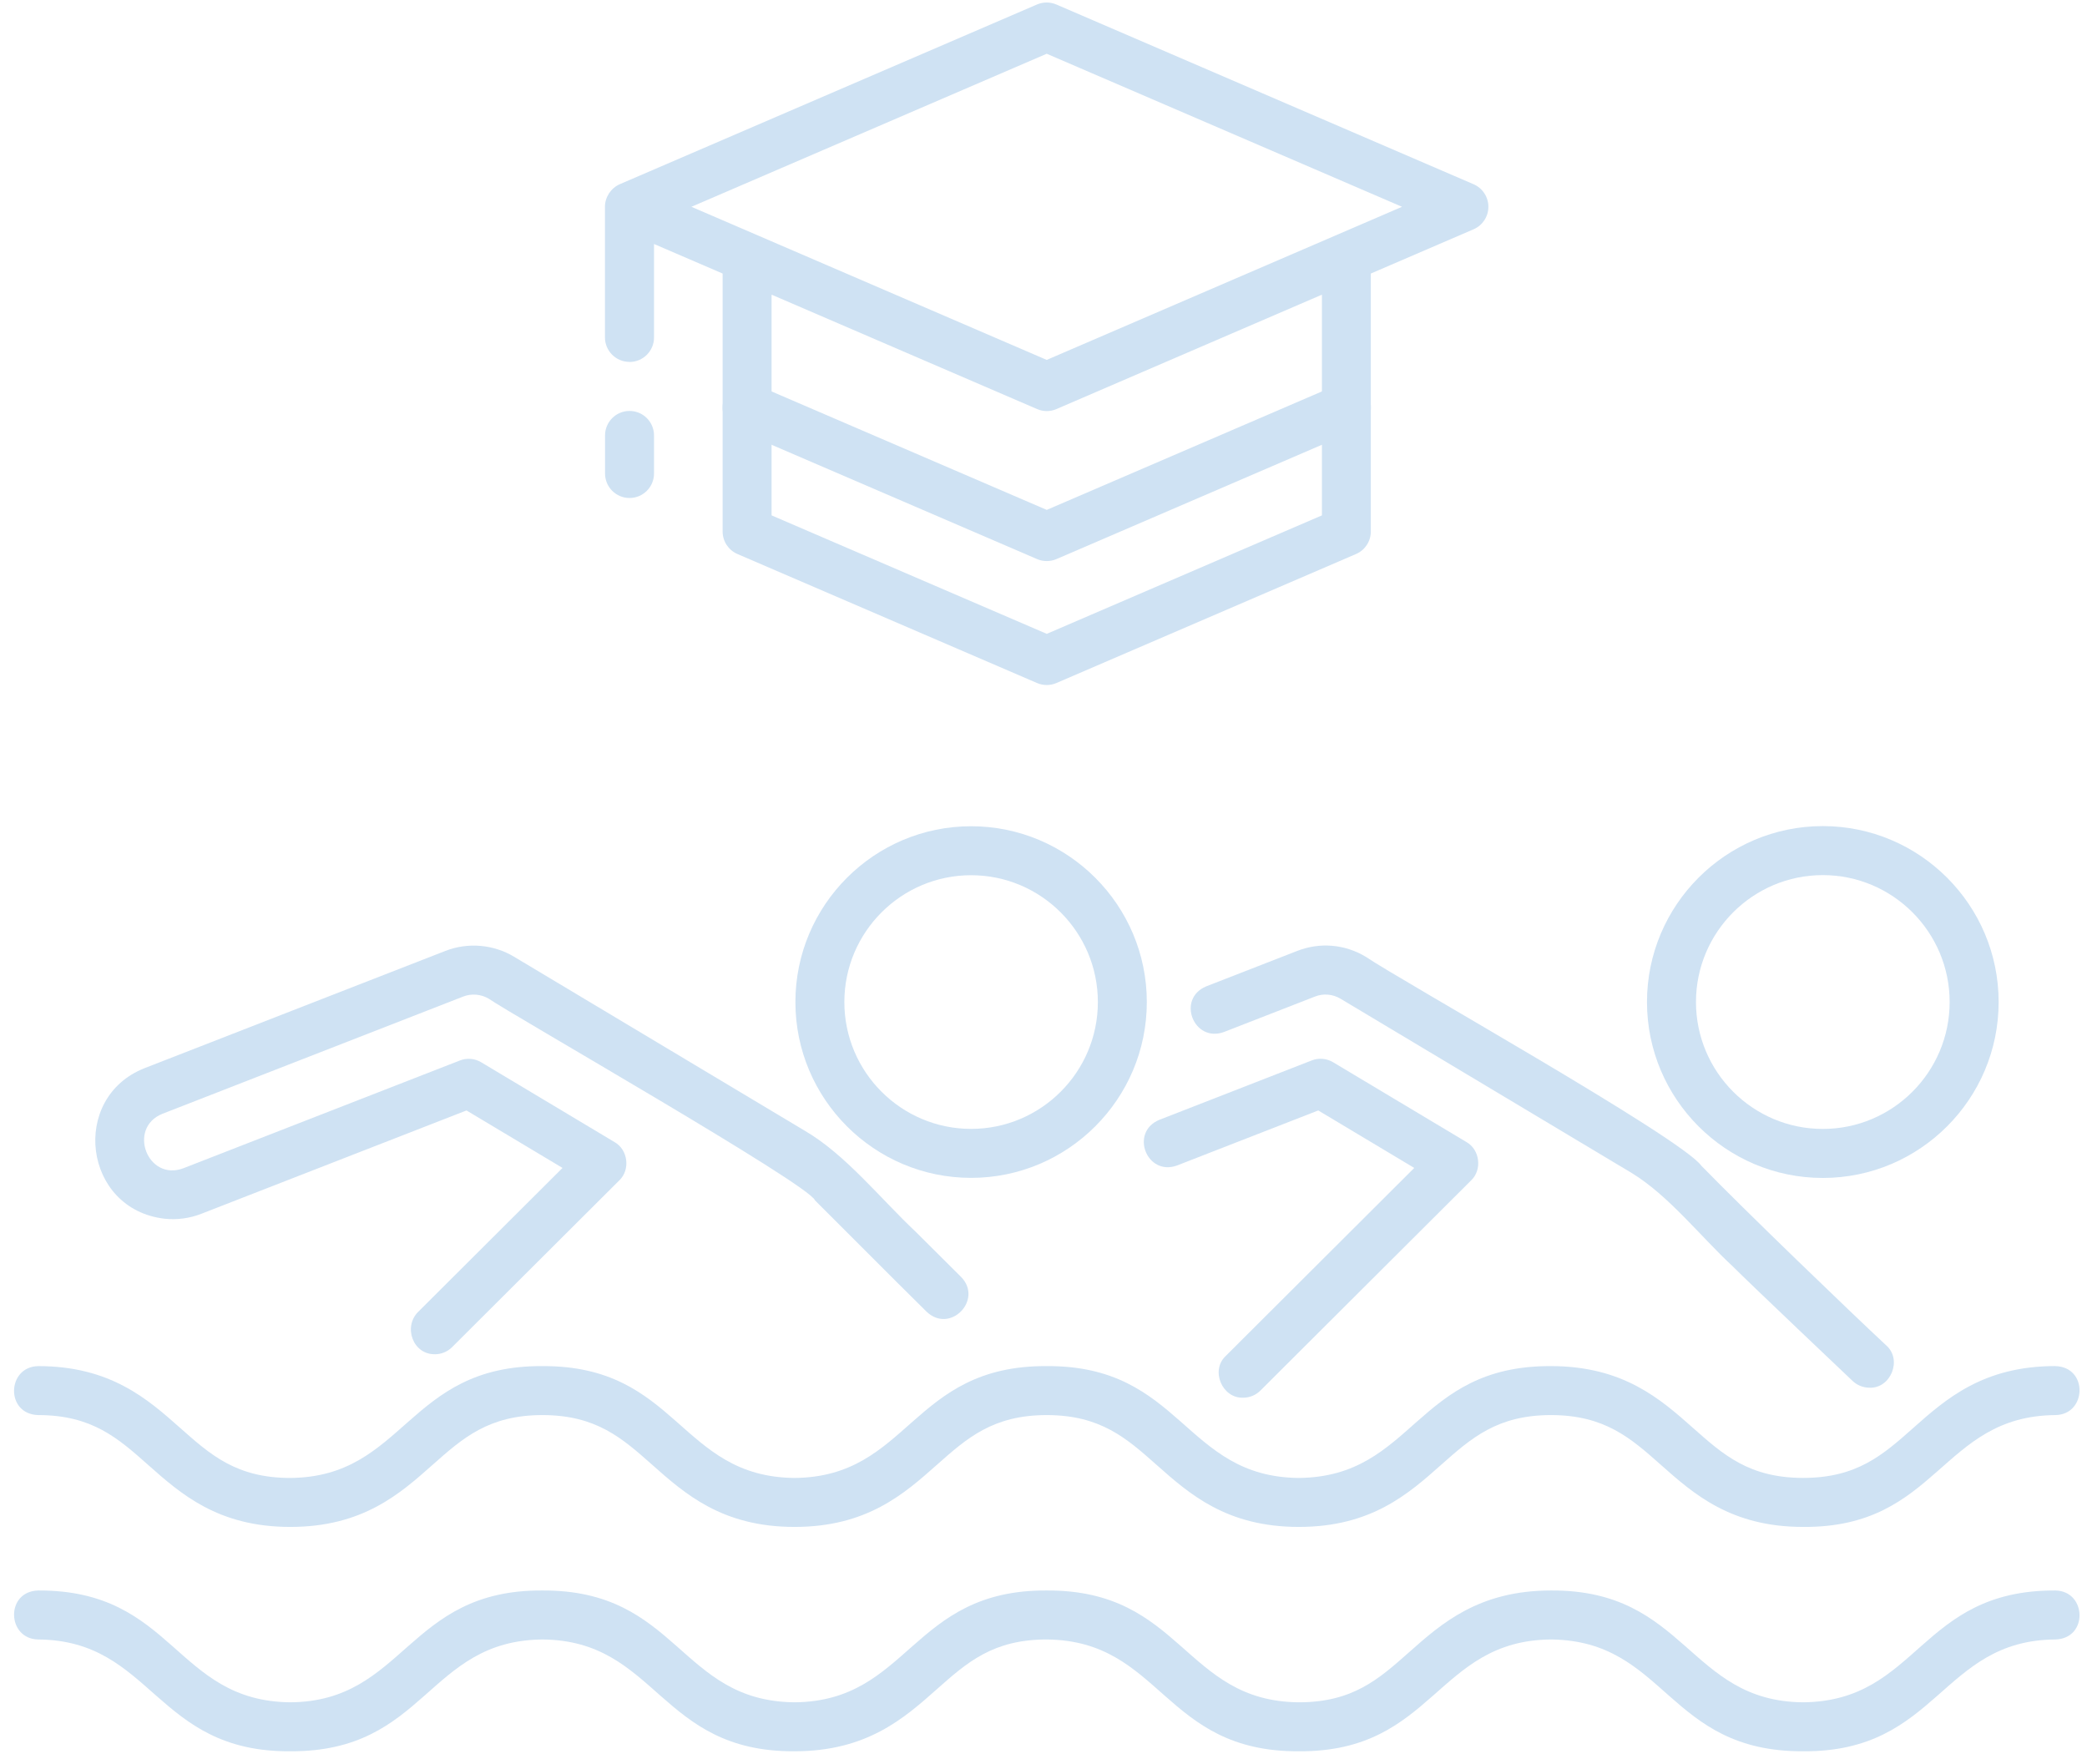 <?xml version="1.0" encoding="UTF-8"?>
<svg xmlns="http://www.w3.org/2000/svg" width="97" height="82" viewBox="0 0 97 82" fill="none">
  <path d="M83.808 81.393C77.489 81.423 77.451 76.249 72.087 76.197C66.748 76.24 66.656 81.434 60.368 81.393C54.063 81.427 54.006 76.246 48.648 76.197C46.151 76.197 44.943 77.267 43.544 78.508C42.019 79.861 40.292 81.393 36.929 81.393C30.636 81.43 30.553 76.24 25.21 76.197C19.848 76.249 19.806 81.425 13.493 81.393C7.217 81.436 7.105 76.236 1.776 76.197C0.319 76.174 0.24 73.962 1.776 73.92C8.098 73.892 8.125 79.062 13.493 79.117C18.822 79.077 18.93 73.877 25.21 73.92C31.521 73.888 31.568 79.066 36.929 79.117C42.274 79.071 42.357 73.881 48.648 73.92C54.95 73.885 55.02 79.071 60.368 79.117C62.865 79.117 64.075 78.046 65.474 76.805C66.999 75.452 68.726 73.92 72.088 73.92C78.378 73.881 78.471 79.075 83.809 79.117C89.18 79.062 89.21 73.89 95.53 73.92C96.988 73.945 97.067 76.153 95.53 76.197C90.205 76.234 90.088 81.438 83.809 81.393H83.808Z" fill="#cfe2f3"></path>
  <path d="M45.136 54.743C40.631 54.743 36.969 51.077 36.969 46.572C36.969 42.067 40.633 38.401 45.136 38.401C49.638 38.401 53.302 42.067 53.302 46.572C53.302 51.077 49.638 54.743 45.136 54.743ZM45.136 40.677C41.887 40.677 39.244 43.321 39.244 46.572C39.244 49.823 41.887 52.467 45.136 52.467C48.384 52.467 51.027 49.823 51.027 46.572C51.027 43.321 48.384 40.677 45.136 40.677Z" fill="#cfe2f3"></path>
  <path d="M20.215 62.939C19.189 62.96 18.715 61.647 19.462 60.945L26.145 54.281L21.682 51.61L9.357 56.413C8.814 56.625 8.238 56.702 7.651 56.642C3.873 56.207 3.23 51.021 6.72 49.644L20.704 44.194C21.745 43.788 22.936 43.89 23.893 44.466L37.392 52.545C39.293 53.648 40.928 55.714 42.559 57.248C43.044 57.734 43.988 58.67 44.671 59.349C45.707 60.414 44.158 62.004 43.068 60.965C41.203 59.124 39.655 57.554 37.879 55.788C37.63 55.059 23.666 47.09 22.721 46.419C22.362 46.204 21.916 46.164 21.527 46.317L7.545 51.767C5.91 52.43 6.856 54.927 8.529 54.294L21.371 49.289C21.697 49.16 22.066 49.19 22.367 49.372L28.563 53.08C29.19 53.433 29.305 54.368 28.782 54.862L21.014 62.609C20.793 62.83 20.502 62.941 20.212 62.941L20.215 62.939Z" fill="#cfe2f3"></path>
  <path d="M84.721 54.747C80.215 54.747 76.549 51.079 76.549 46.57C76.549 42.062 80.215 38.394 84.721 38.394C89.227 38.394 92.893 42.062 92.893 46.57C92.893 51.079 89.227 54.747 84.721 54.747ZM84.721 40.672C81.47 40.672 78.826 43.318 78.826 46.57C78.826 49.823 81.47 52.469 84.721 52.469C87.972 52.469 90.616 49.823 90.616 46.57C90.616 43.318 87.972 40.672 84.721 40.672Z" fill="#cfe2f3"></path>
  <path d="M57.777 64.96C56.803 64.994 56.246 63.691 56.975 63.015L65.732 54.281L61.27 51.61L54.708 54.167C53.302 54.679 52.494 52.626 53.883 52.046L60.964 49.286C61.291 49.158 61.659 49.188 61.961 49.37L68.156 53.077C68.783 53.431 68.898 54.366 68.375 54.861L58.582 64.628C58.361 64.849 58.07 64.96 57.779 64.96H57.777Z" fill="#cfe2f3"></path>
  <path d="M86.891 64.495C86.61 64.495 86.328 64.391 86.107 64.183C85.913 64 81.352 59.675 80.537 58.859C79.032 57.463 77.56 55.565 75.832 54.513L62.309 46.419C61.944 46.2 61.508 46.162 61.116 46.317L56.887 47.964C55.485 48.476 54.671 46.425 56.062 45.843L60.291 44.196C61.346 43.784 62.509 43.882 63.479 44.468C65.057 45.546 78.128 52.873 79.068 54.171C81.06 56.22 86.04 61.016 87.672 62.532C88.424 63.196 87.88 64.535 86.889 64.497L86.891 64.495Z" fill="#cfe2f3"></path>
  <path d="M48.649 26.076C48.496 26.076 48.343 26.046 48.2 25.984L34.272 19.987C33.695 19.738 33.428 19.069 33.678 18.491C33.927 17.913 34.595 17.648 35.173 17.896L48.651 23.698L62.13 17.896C62.707 17.648 63.376 17.915 63.625 18.491C63.872 19.069 63.606 19.738 63.03 19.987L49.102 25.984C48.959 26.046 48.806 26.076 48.653 26.076H48.649Z" fill="#cfe2f3"></path>
  <path d="M95.528 63.49C92.166 63.49 90.439 65.024 88.914 66.376C87.515 67.617 86.307 68.688 83.808 68.688C81.308 68.688 80.1 67.617 78.701 66.376C77.176 65.024 75.449 63.492 72.087 63.492C65.776 63.46 65.729 68.637 60.367 68.69C55.023 68.645 54.94 63.453 48.648 63.492C42.347 63.456 42.277 68.643 36.929 68.69C31.576 68.641 31.517 63.46 25.21 63.492C18.924 63.451 18.83 68.647 13.493 68.69C10.996 68.69 9.788 67.619 8.389 66.378C6.864 65.026 5.136 63.492 1.776 63.492C0.315 63.519 0.243 65.725 1.776 65.768C4.274 65.768 5.482 66.839 6.881 68.08C8.406 69.433 10.133 70.966 13.493 70.966C16.854 70.966 18.583 69.433 20.106 68.08C21.505 66.839 22.713 65.768 25.21 65.768C27.708 65.768 28.916 66.839 30.315 68.08C31.84 69.433 33.567 70.966 36.929 70.966C40.291 70.966 42.019 69.433 43.544 68.08C44.943 66.839 46.151 65.768 48.648 65.768C51.146 65.768 52.354 66.839 53.753 68.08C55.278 69.433 57.005 70.966 60.367 70.966C63.73 70.966 65.457 69.433 66.982 68.08C68.381 66.839 69.589 65.768 72.087 65.768C74.584 65.768 75.794 66.839 77.193 68.08C78.718 69.433 80.445 70.966 83.809 70.966C90.09 71.01 90.197 65.81 95.53 65.768C96.988 65.747 97.067 63.534 95.53 63.492L95.528 63.49Z" fill="#cfe2f3"></path>
  <path d="M29.259 23.145C29.888 23.145 30.398 22.635 30.398 22.006V20.238C30.398 19.609 29.888 19.099 29.259 19.099C28.631 19.099 28.121 19.609 28.121 20.238V22.006C28.121 22.635 28.631 23.145 29.259 23.145Z" fill="#cfe2f3"></path>
  <path d="M29.259 16.823C29.888 16.823 30.398 16.313 30.398 15.684V11.34L33.586 12.713V24.701C33.586 25.157 33.856 25.567 34.273 25.748L48.201 31.745C48.344 31.807 48.497 31.837 48.65 31.837C48.803 31.837 48.956 31.807 49.099 31.745L63.027 25.748C63.444 25.568 63.714 25.157 63.714 24.701V12.713L68.49 10.656C68.907 10.476 69.177 10.065 69.177 9.61C69.177 9.154 68.907 8.744 68.49 8.563L49.097 0.209C48.81 0.086 48.486 0.086 48.197 0.209L28.816 8.557C28.4 8.735 28.119 9.154 28.117 9.608V15.68C28.117 16.309 28.627 16.819 29.256 16.819L29.259 16.823ZM61.441 23.953L48.652 29.459L35.862 23.953V13.695L48.203 19.012C48.346 19.075 48.499 19.105 48.652 19.105C48.805 19.105 48.958 19.075 49.101 19.012L61.441 13.695V23.953ZM48.65 2.498L65.164 9.611L48.65 16.727L32.136 9.611L48.65 2.498Z" fill="#cfe2f3"></path>
</svg>
